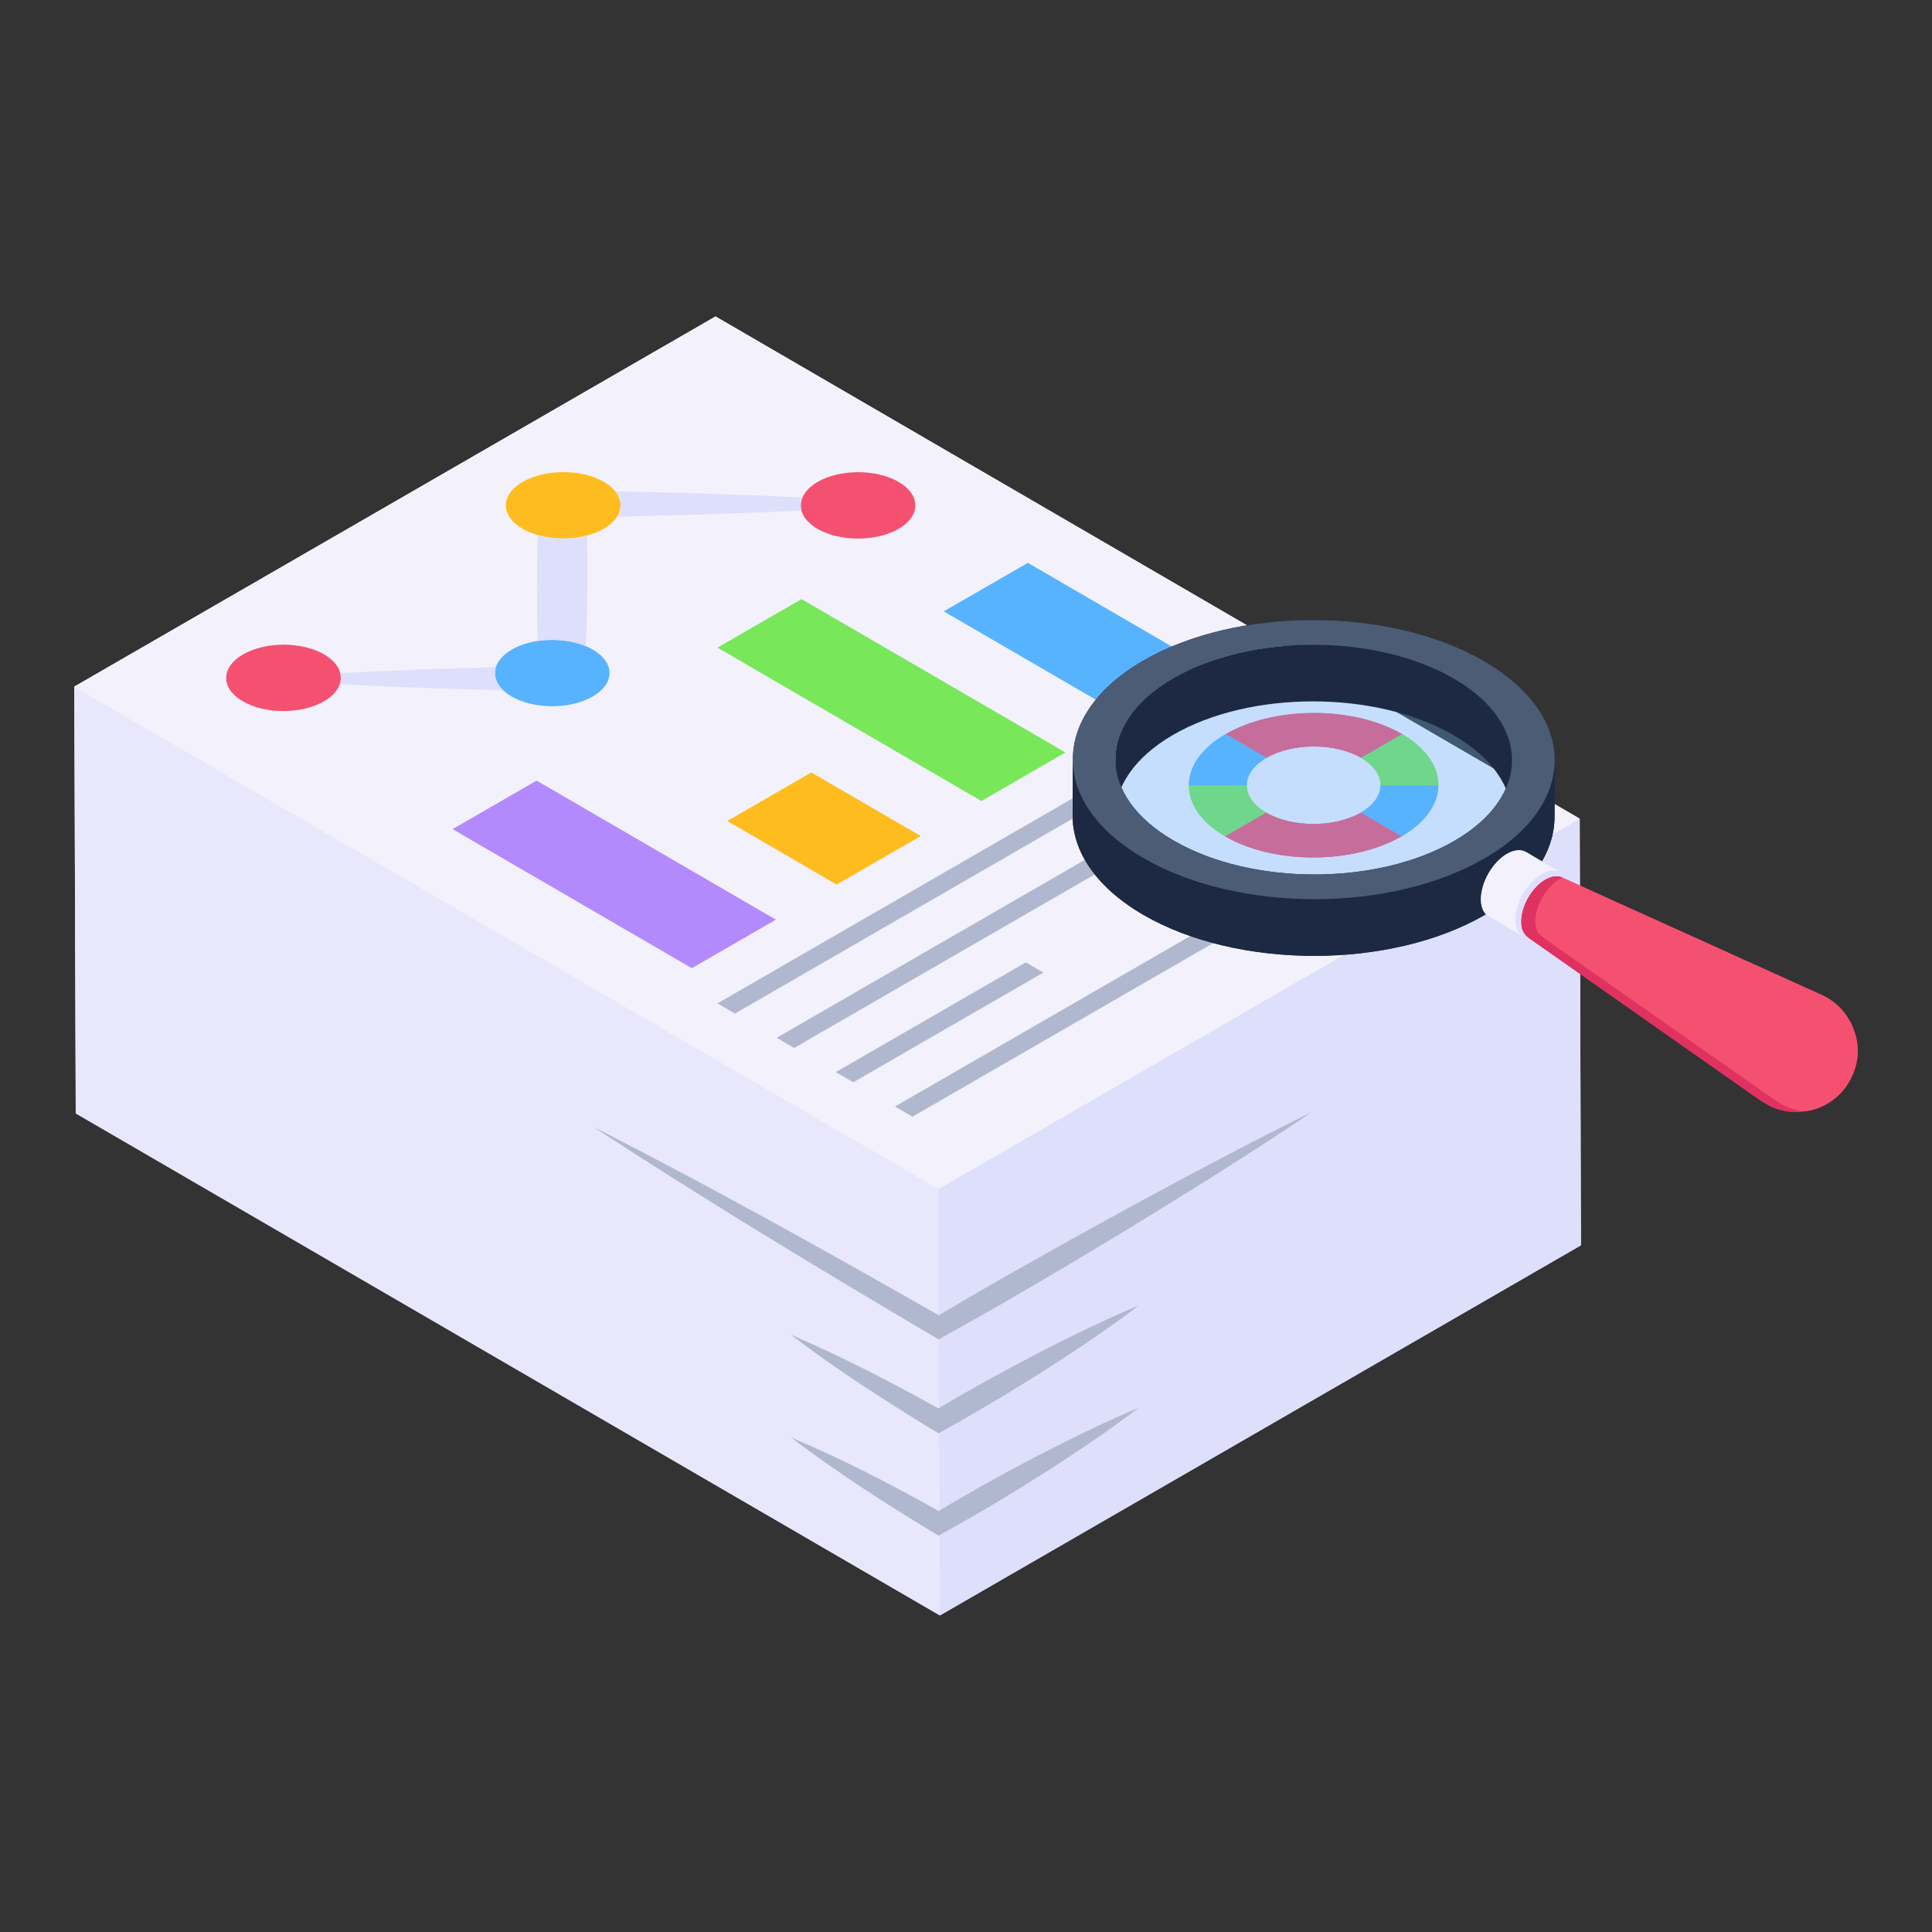 <?xml version="1.0" encoding="UTF-8"?> <svg xmlns="http://www.w3.org/2000/svg" id="Layer_1" height="512" viewBox="0 0 52 52" width="512"><rect x="0" y="0" width="52" height="52" fill="#333333" stroke="none"/> <g id="Report_Analysis"> <g> <g> <g> <g> <g> <g> <g> <g> <path d="m42.549 33.519-17.25 9.96-23.26-13.51-.04-11.49 17.26-9.96 23.26 13.52z" fill="#e9e7fc"></path> </g> </g> </g> </g> </g> </g> </g> <g> <g> <g> <path d="m21.762 15.242.026 8.172 16.554 9.62-.026-8.172z" fill="#e9e7fc"></path> </g> </g> <g> <g> <g> <g> <g> <path d="m42.148 28.627c-.97.787-2.574 1.8-3.702 2.418l-.128.07-.116-.071c-.935-.568-1.851-1.168-2.714-1.859 1.028.408 2.002.908 2.959 1.438l-.244-0c1.103-.67 2.782-1.552 3.945-1.997z" fill="#b0b8cf"></path> </g> </g> </g> </g> </g> <g> <g> <path d="m2.001 18.483.037 11.481 23.258 13.516-.037-11.481z" fill="#e9e7fc"></path> </g> </g> <g> <g> <path d="m25.259 31.999.037 11.481 17.257-9.964-.037-11.481z" fill="#dedffb"></path> </g> </g> <g> <g> <path d="m2.001 18.483 23.258 13.516 17.257-9.964-23.258-13.516z" fill="#f3f1fc"></path> </g> </g> <g> <g> <g> <path d="m30.641 37.894c-1.435 1.107-3.712 2.525-5.233 3.355l-.142.083-.142-.083c-1.311-.791-2.611-1.63-3.839-2.563 1.37.579 2.681 1.252 3.981 1.984 1.768-1.071 3.995-2.204 5.374-2.776z" fill="#b0b8cf"></path> </g> </g> <g> <g> <path d="m30.641 35.142c-1.058.816-2.988 2.101-5.233 3.355l-.142.083-.142-.083c-1.311-.803-2.611-1.63-3.839-2.575 1.37.591 2.681 1.264 3.969 1.984 1.533-.907 3.731-2.078 5.386-2.764z" fill="#b0b8cf"></path> </g> </g> <g> <g> <path d="m25.125 35.969c-3.083-1.819-6.154-3.674-9.166-5.646 3.154 1.606 6.249 3.331 9.308 5.079 2.079-1.253 7.121-4.049 10.04-5.469-2.951 1.996-7.531 4.737-9.899 6.036l-.142.083z" fill="#b0b8cf"></path> </g> </g> </g> <g> <g> <g> <g> <g> <path d="m19.574 22.097 2.945 1.711 2.262-1.306-2.945-1.711z" fill="#febc1f"></path> </g> </g> </g> <g> <g> <g> <path d="m19.311 17.431 7.103 4.128 2.262-1.306-7.103-4.128z" fill="#78e75a"></path> </g> </g> </g> <g> <g> <g> <path d="m25.402 16.455 4.91 2.853 2.262-1.306-4.91-2.853z" fill="#57b3fe"></path> </g> </g> </g> <g> <g> <g> <path d="m12.181 22.316 6.44 3.743 2.262-1.306-6.44-3.743z" fill="#b28afd"></path> </g> </g> </g> </g> <g> <g> <g> <g> <path d="m13.778 17.483c-.233.134-.376.3-.431.473-.067.213-0.0.437.201.627.062.058.136.113.222.163.601.349 1.577.352 2.183.001.602-.348.603-.914.003-1.263-.059-.034-.122-.065-.188-.093-.381-.16-.861-.206-1.299-.139-.253.039-.493.116-.692.231z" fill="#57b3fe"></path> </g> </g> </g> <g> <g> <g> <path d="m9.157 18.116c.025.1.02.201-.013.3.988.052 2.332.109 3.883.151.174.006.348.011.522.016-.202-.19-.269-.414-.201-.627-.105.003-.21.006-.315.01-1.09.027-2.272.069-3.876.15z" fill="#dedffb"></path> </g> </g> </g> <g> <g> <g> <path d="m14.071 12.968c-.607.35-.606.916-.007 1.263.123.072.262.129.41.171.416.119.905.123 1.326.011.162-.043.313-.103.447-.18.166-.096.286-.208.361-.327.139-.221.123-.467-.049-.682-.074-.092-.176-.179-.307-.255-.598-.348-1.579-.348-2.181-0z" fill="#febc1f"></path> </g> </g> </g> <g> <g> <g> <path d="m22.01 12.97c-.208.12-.345.265-.411.418-.05.116-.059.236-.028.353.048.18.191.352.429.491.603.35 1.579.353 2.185.003.602-.348.603-.914.001-1.265-.598-.348-1.575-.348-2.177-0z" fill="#f45170"></path> </g> </g> </g> <g> <g> <g> <path d="m16.56 13.223c.172.215.187.461.049.682.29-.005.58-.011.87-.019.573-.017 2.183-.053 4.093-.144-.031-.117-.022-.237.028-.353-2.012-.096-3.479-.126-4.117-.146-.308-.008-.615-.015-.922-.02z" fill="#dedffb"></path> </g> </g> </g> <g> <g> <g> <path d="m14.47 17.253c.438-.067.918-.021 1.299.139.028-.59.053-1.903.031-2.979-.421.112-.91.109-1.326-.011-.026.849-.031 1.816-.004 2.851z" fill="#dedffb"></path> </g> </g> </g> <g> <g> <g> <path d="m6.543 17.613c-.604.349-.608.914-.007 1.263.601.349 1.579.35 2.183.001.226-.131.368-.292.425-.461.033-.099.038-.201.013-.3-.045-.184-.19-.361-.433-.503-.601-.349-1.579-.348-2.181-0z" fill="#f45170"></path> </g> </g> </g> <g> <g> <g> <g> <g> <path d="m32.186 19.76 1.197.696c.769-.444 2.013-.444 2.777 0l1.205-.695c-1.425-.828-3.744-.828-5.179-0z" fill="#f45170"></path> </g> </g> </g> <g> <g> <g> <path d="m32.186 19.76c-.717.414-1.079.957-1.082 1.5l1.7-.001c.002-.29.195-.582.579-.803z" fill="#57b3fe"></path> </g> </g> </g> <g> <g> <g> <path d="m31.105 21.26c-.001.542.352 1.086 1.065 1.5l1.205-.695c-.383-.223-.572-.513-.57-.806z" fill="#78e75a"></path> </g> </g> </g> <g> <g> <g> <path d="m36.732 21.26c-.004.291-.195.582-.581.804l1.197.696c.717-.414 1.077-.958 1.082-1.5z" fill="#57b3fe"></path> </g> </g> </g> <g> <g> <g> <path d="m33.374 22.065-1.205.695c1.423.827 3.744.828 5.179 0l-1.197-.696c-.769.444-2.013.444-2.777-0z" fill="#f45170"></path> </g> </g> </g> </g> <g> <g> <g> <path d="m36.16 20.456c.381.221.572.513.572.804l1.697 0c.001-.544-.352-1.086-1.065-1.5z" fill="#78e75a"></path> </g> </g> </g> </g> <g> <g> <g> <g> <path d="m20.904 27.932.471.274 8.935-5.159-.475-.272z" fill="#b0b8cf"></path> </g> </g> </g> <g> <g> <g> <path d="m24.088 29.782.471.274 10.203-5.89-.471-.274z" fill="#b0b8cf"></path> </g> </g> </g> <g> <g> <g> <path d="m22.495 28.856.471.274 5.117-2.954-.471-.274z" fill="#b0b8cf"></path> </g> </g> </g> <g> <g> <g> <path d="m19.311 27.006.471.274 10.203-5.89-.471-.274z" fill="#b0b8cf"></path> </g> </g> </g> </g> </g> </g> <g> <g> <path d="m2.001 18.483 23.258 13.516 17.257-9.964-23.258-13.516z" fill="#f3f1fc"></path> </g> </g> <g> <g> <g> <g> <g> <path d="m19.574 22.097 2.945 1.711 2.262-1.306-2.945-1.711z" fill="#febc1f"></path> </g> </g> </g> <g> <g> <g> <path d="m19.311 17.431 7.103 4.128 2.262-1.306-7.103-4.128z" fill="#78e75a"></path> </g> </g> </g> <g> <g> <g> <path d="m25.402 16.455 4.91 2.853 2.262-1.306-4.91-2.853z" fill="#57b3fe"></path> </g> </g> </g> <g> <g> <g> <path d="m12.181 22.316 6.44 3.743 2.262-1.306-6.44-3.743z" fill="#b28afd"></path> </g> </g> </g> </g> <g> <g> <g> <g> <path d="m13.778 17.483c-.233.134-.376.3-.431.473-.067.213-0.0.437.201.627.062.058.136.113.222.163.601.349 1.577.352 2.183.001.602-.348.603-.914.003-1.263-.059-.034-.122-.065-.188-.093-.381-.16-.861-.206-1.299-.139-.253.039-.493.116-.692.231z" fill="#57b3fe"></path> </g> </g> </g> <g> <g> <g> <path d="m9.157 18.116c.025.1.02.201-.013.3.988.052 2.332.109 3.883.151.174.006.348.011.522.016-.202-.19-.269-.414-.201-.627-.105.003-.21.006-.315.01-1.09.027-2.272.069-3.876.15z" fill="#dedffb"></path> </g> </g> </g> <g> <g> <g> <path d="m14.071 12.968c-.607.35-.606.916-.007 1.263.123.072.262.129.41.171.416.119.905.123 1.326.011.162-.043.313-.103.447-.18.166-.096.286-.208.361-.327.139-.221.123-.467-.049-.682-.074-.092-.176-.179-.307-.255-.598-.348-1.579-.348-2.181-0z" fill="#febc1f"></path> </g> </g> </g> <g> <g> <g> <path d="m22.01 12.97c-.208.12-.345.265-.411.418-.05.116-.059.236-.028.353.048.18.191.352.429.491.603.35 1.579.353 2.185.003.602-.348.603-.914.001-1.265-.598-.348-1.575-.348-2.177-0z" fill="#f45170"></path> </g> </g> </g> <g> <g> <g> <path d="m16.56 13.223c.172.215.187.461.049.682.29-.005.58-.011.87-.019.573-.017 2.183-.053 4.093-.144-.031-.117-.022-.237.028-.353-2.012-.096-3.479-.126-4.117-.146-.308-.008-.615-.015-.922-.02z" fill="#dedffb"></path> </g> </g> </g> <g> <g> <g> <path d="m14.47 17.253c.438-.067.918-.021 1.299.139.028-.59.053-1.903.031-2.979-.421.112-.91.109-1.326-.011-.026.849-.031 1.816-.004 2.851z" fill="#dedffb"></path> </g> </g> </g> <g> <g> <g> <path d="m6.543 17.613c-.604.349-.608.914-.007 1.263.601.349 1.579.35 2.183.001.226-.131.368-.292.425-.461.033-.099.038-.201.013-.3-.045-.184-.19-.361-.433-.503-.601-.349-1.579-.348-2.181-0z" fill="#f45170"></path> </g> </g> </g> <g> <g> <g> <g> <path d="m20.904 27.932.471.274 8.935-5.159-.475-.272z" fill="#b0b8cf"></path> </g> </g> </g> <g> <g> <g> <path d="m24.088 29.782.471.274 10.203-5.89-.471-.274z" fill="#b0b8cf"></path> </g> </g> </g> <g> <g> <g> <path d="m22.495 28.856.471.274 5.117-2.954-.471-.274z" fill="#b0b8cf"></path> </g> </g> </g> <g> <g> <g> <path d="m19.311 27.006.471.274 10.203-5.89-.471-.274z" fill="#b0b8cf"></path> </g> </g> </g> </g> </g> </g> </g> <g> <g> <g> <g> <g> <g> <g> <path d="m32.99 19.759 1.097.638c.705-.407 1.846-.407 2.547 0l1.105-.638c-1.307-.759-3.433-.759-4.749-0z" fill="#f45170"></path> </g> </g> </g> <g> <g> <g> <path d="m32.99 19.759c-.658.38-.989.877-.992 1.375l1.558-.001c.001-.266.179-.533.531-.736z" fill="#57b3fe"></path> </g> </g> </g> <g> <g> <g> <path d="m31.998 21.134c-.001.497.323.996.976 1.375l1.105-.638c-.351-.204-.524-.47-.523-.739z" fill="#78e75a"></path> </g> </g> </g> <g> <g> <g> <path d="m37.158 21.134c-.003.267-.179.533-.533.738l1.097.638c.658-.38.987-.879.992-1.375z" fill="#57b3fe"></path> </g> </g> </g> <g> <g> <g> <path d="m34.079 21.872-1.105.638c1.305.758 3.433.759 4.749 0l-1.097-.638c-.705.407-1.846.407-2.547-0z" fill="#f45170"></path> </g> </g> </g> </g> <g> <g> <g> <path d="m36.634 20.397c.349.203.524.47.525.738l1.556 0c.001-.499-.323-.996-.976-1.375z" fill="#78e75a"></path> </g> </g> </g> </g> <g> <g> <g> <g> <g> <path d="m32.99 19.759 1.097.638c.705-.407 1.846-.407 2.547 0l1.105-.638c-1.307-.759-3.433-.759-4.749-0z" fill="#f45170"></path> </g> </g> </g> <g> <g> <g> <path d="m32.99 19.759c-.658.38-.989.877-.992 1.375l1.558-.001c.001-.266.179-.533.531-.736z" fill="#57b3fe"></path> </g> </g> </g> <g> <g> <g> <path d="m31.998 21.134c-.001.497.323.996.976 1.375l1.105-.638c-.351-.204-.524-.47-.523-.739z" fill="#78e75a"></path> </g> </g> </g> <g> <g> <g> <path d="m37.158 21.134c-.003.267-.179.533-.533.738l1.097.638c.658-.38.987-.879.992-1.375z" fill="#57b3fe"></path> </g> </g> </g> <g> <g> <g> <path d="m34.079 21.872-1.105.638c1.305.758 3.433.759 4.749 0l-1.097-.638c-.705.407-1.846.407-2.547-0z" fill="#f45170"></path> </g> </g> </g> </g> <g> <g> <g> <path d="m36.634 20.397c.349.203.524.47.525.738l1.556 0c.001-.499-.323-.996-.976-1.375z" fill="#78e75a"></path> </g> </g> </g> </g> </g> <g> <g opacity=".3"> <g> <path d="m39.148 22.633c-2.08 1.205-5.458 1.208-7.553 0-2.091-1.208-2.099-3.165-.022-4.373 2.076-1.208 5.458-1.208 7.549 0 2.091 1.208 2.102 3.165.026 4.373z" fill="#57b3fe"></path> </g> </g> <g> <g> <path d="m40.696 20.461-.004 1.525c.002-.797-.524-1.595-1.577-2.203-2.09-1.207-5.471-1.207-7.547 0-1.033.6-1.55 1.386-1.552 2.172l.004-1.525c.002-.787.519-1.572 1.552-2.172 2.076-1.207 5.457-1.207 7.547-0 1.053.608 1.579 1.406 1.577 2.203z" fill="#1d2943"></path> </g> </g> <g> <g> <g> <path d="m41.84 20.528c.031-.986-.605-1.985-1.911-2.739-2.54-1.47-6.65-1.47-9.17 0-1.26.73-1.89 1.7-1.88 2.66l-.01 1.5c0 .97.64 1.94 1.91 2.68 2.55 1.47 6.65 1.46 9.18 0 1.25-.73 1.88-1.69 1.88-2.64l.01-1.53c0.0.023-.008.046-.009.069zm-10.271-2.269c2.08-1.21 5.46-1.21 7.55 0 2.09 1.21 2.1 3.17.03 4.37-2.08 1.21-5.46 1.21-7.55 0-2.09-1.2-2.11-3.16-.03-4.37zm10.255 2.395c-.012.128-.024.255-.058.381.034-.126.047-.253.058-.381z" fill="#1d2943"></path> </g> </g> </g> <g> <g> <path d="m41.845 20.464-.004 1.525c-.003.955-.631 1.909-1.884 2.637-2.525 1.467-6.632 1.469-9.175 0-1.277-.737-1.914-1.705-1.912-2.672l.004-1.525c-.003.967.635 1.935 1.912 2.672 2.544 1.469 6.651 1.467 9.175-0 1.253-.728 1.881-1.682 1.884-2.637z" fill="#1d2943"></path> </g> </g> <g> <g> <g> <path d="m39.929 17.788c2.544 1.469 2.555 3.847.032 5.313-2.525 1.467-6.632 1.469-9.175 0-2.539-1.466-2.55-3.845-.025-5.312 2.522-1.466 6.629-1.467 9.168-.001zm-8.334 4.843c2.092 1.208 5.473 1.208 7.552-0 2.076-1.207 2.065-3.165-.027-4.373-2.09-1.207-5.471-1.207-7.547 0-2.079 1.208-2.068 3.166.022 4.373z" fill="#4c5c75"></path> </g> </g> </g> <g> <g> <g> <g> <g> <path d="m42.209 23.94c0 .45-.31.99-.71 1.22-.25.14-.47.12-.6-.04.03.04.06.07.1.09l-.93-.55c-.13-.07-.21-.23-.21-.45 0-.46.31-1 .7-1.23.2-.11.38-.12.51-.05l.89.53.04.02c.13.07.21.23.21.46z" fill="#dedffb"></path> </g> </g> </g> </g> </g> <g> <g> <g> <g> <g> <path d="m42.001 23.478c-.131-.073-.309-.063-.503.052-.393.225-.708.771-.708 1.221 0 .225.079.383.204.456l-.93-.547c-.126-.073-.204-.231-.204-.456 0-.451.309-.996.702-1.221.199-.115.377-.126.509-.052z" fill="#f3f1fc"></path> </g> </g> </g> <g> <g> <g> <path d="m41.495 23.53c.395-.228.711-.048.712.406.001.45-.312.993-.707 1.221-.392.226-.707.046-.709-.404-.001-.454.312-.997.704-1.223z" fill="#dedffb"></path> </g> </g> </g> </g> </g> <g> <g> <g> <path d="m49.849 28.959c-.18.4-.51.71-.92.87-.12.04-.25.07-.38.08-.06.02-.12.02-.18.02-.24 0-.47-.04-.69-.14-.09-.05-.19-.11-.27-.15l-6.24-4.38c-.03-.02-.07-.05-.1-.08-.08-.1-.12-.19-.12-.36-.01-.42.28-.93.64-1.14.17-.1.33-.11.44-.07l.03.02 6.98 3.15c.4.19.7.52.85.93.16.41.15.86-.04 1.25z" fill="#df3260"></path> </g> </g> </g> <g> <g> <g> <path d="m49.846 28.962c-.175.402-.508.706-.918.865-.121.046-.25.076-.379.083-.061.015-.121.023-.182.023-.235 0-.47-.046-.691-.144-.091-.046-.182-.106-.266-.152l-6.245-4.379c-.03-.023-.068-.053-.091-.083-.083-.091-.121-.182-.129-.357-.008-.417.281-.926.645-1.138.167-.099.326-.114.44-.068l.03.015 6.974 3.157c.402.182.706.516.858.926.159.41.144.857-.046 1.252z" fill="#df3260"></path> </g> </g> </g> <g> <g> <g> <path d="m49.846 28.962c-.175.402-.508.706-.918.865-.121.046-.25.076-.379.083-.167-.015-.334-.068-.493-.137-.091-.046-.182-.099-.266-.152l-6.245-4.379c-.03-.023-.068-.053-.091-.076-.083-.091-.121-.182-.129-.364-.008-.41.281-.918.645-1.138.03-.015.061-.03.091-.038l6.974 3.157c.402.182.706.516.858.926.159.41.144.857-.046 1.252z" fill="#f45170"></path> </g> </g> </g> </g> </g> </g> </g> </svg> 